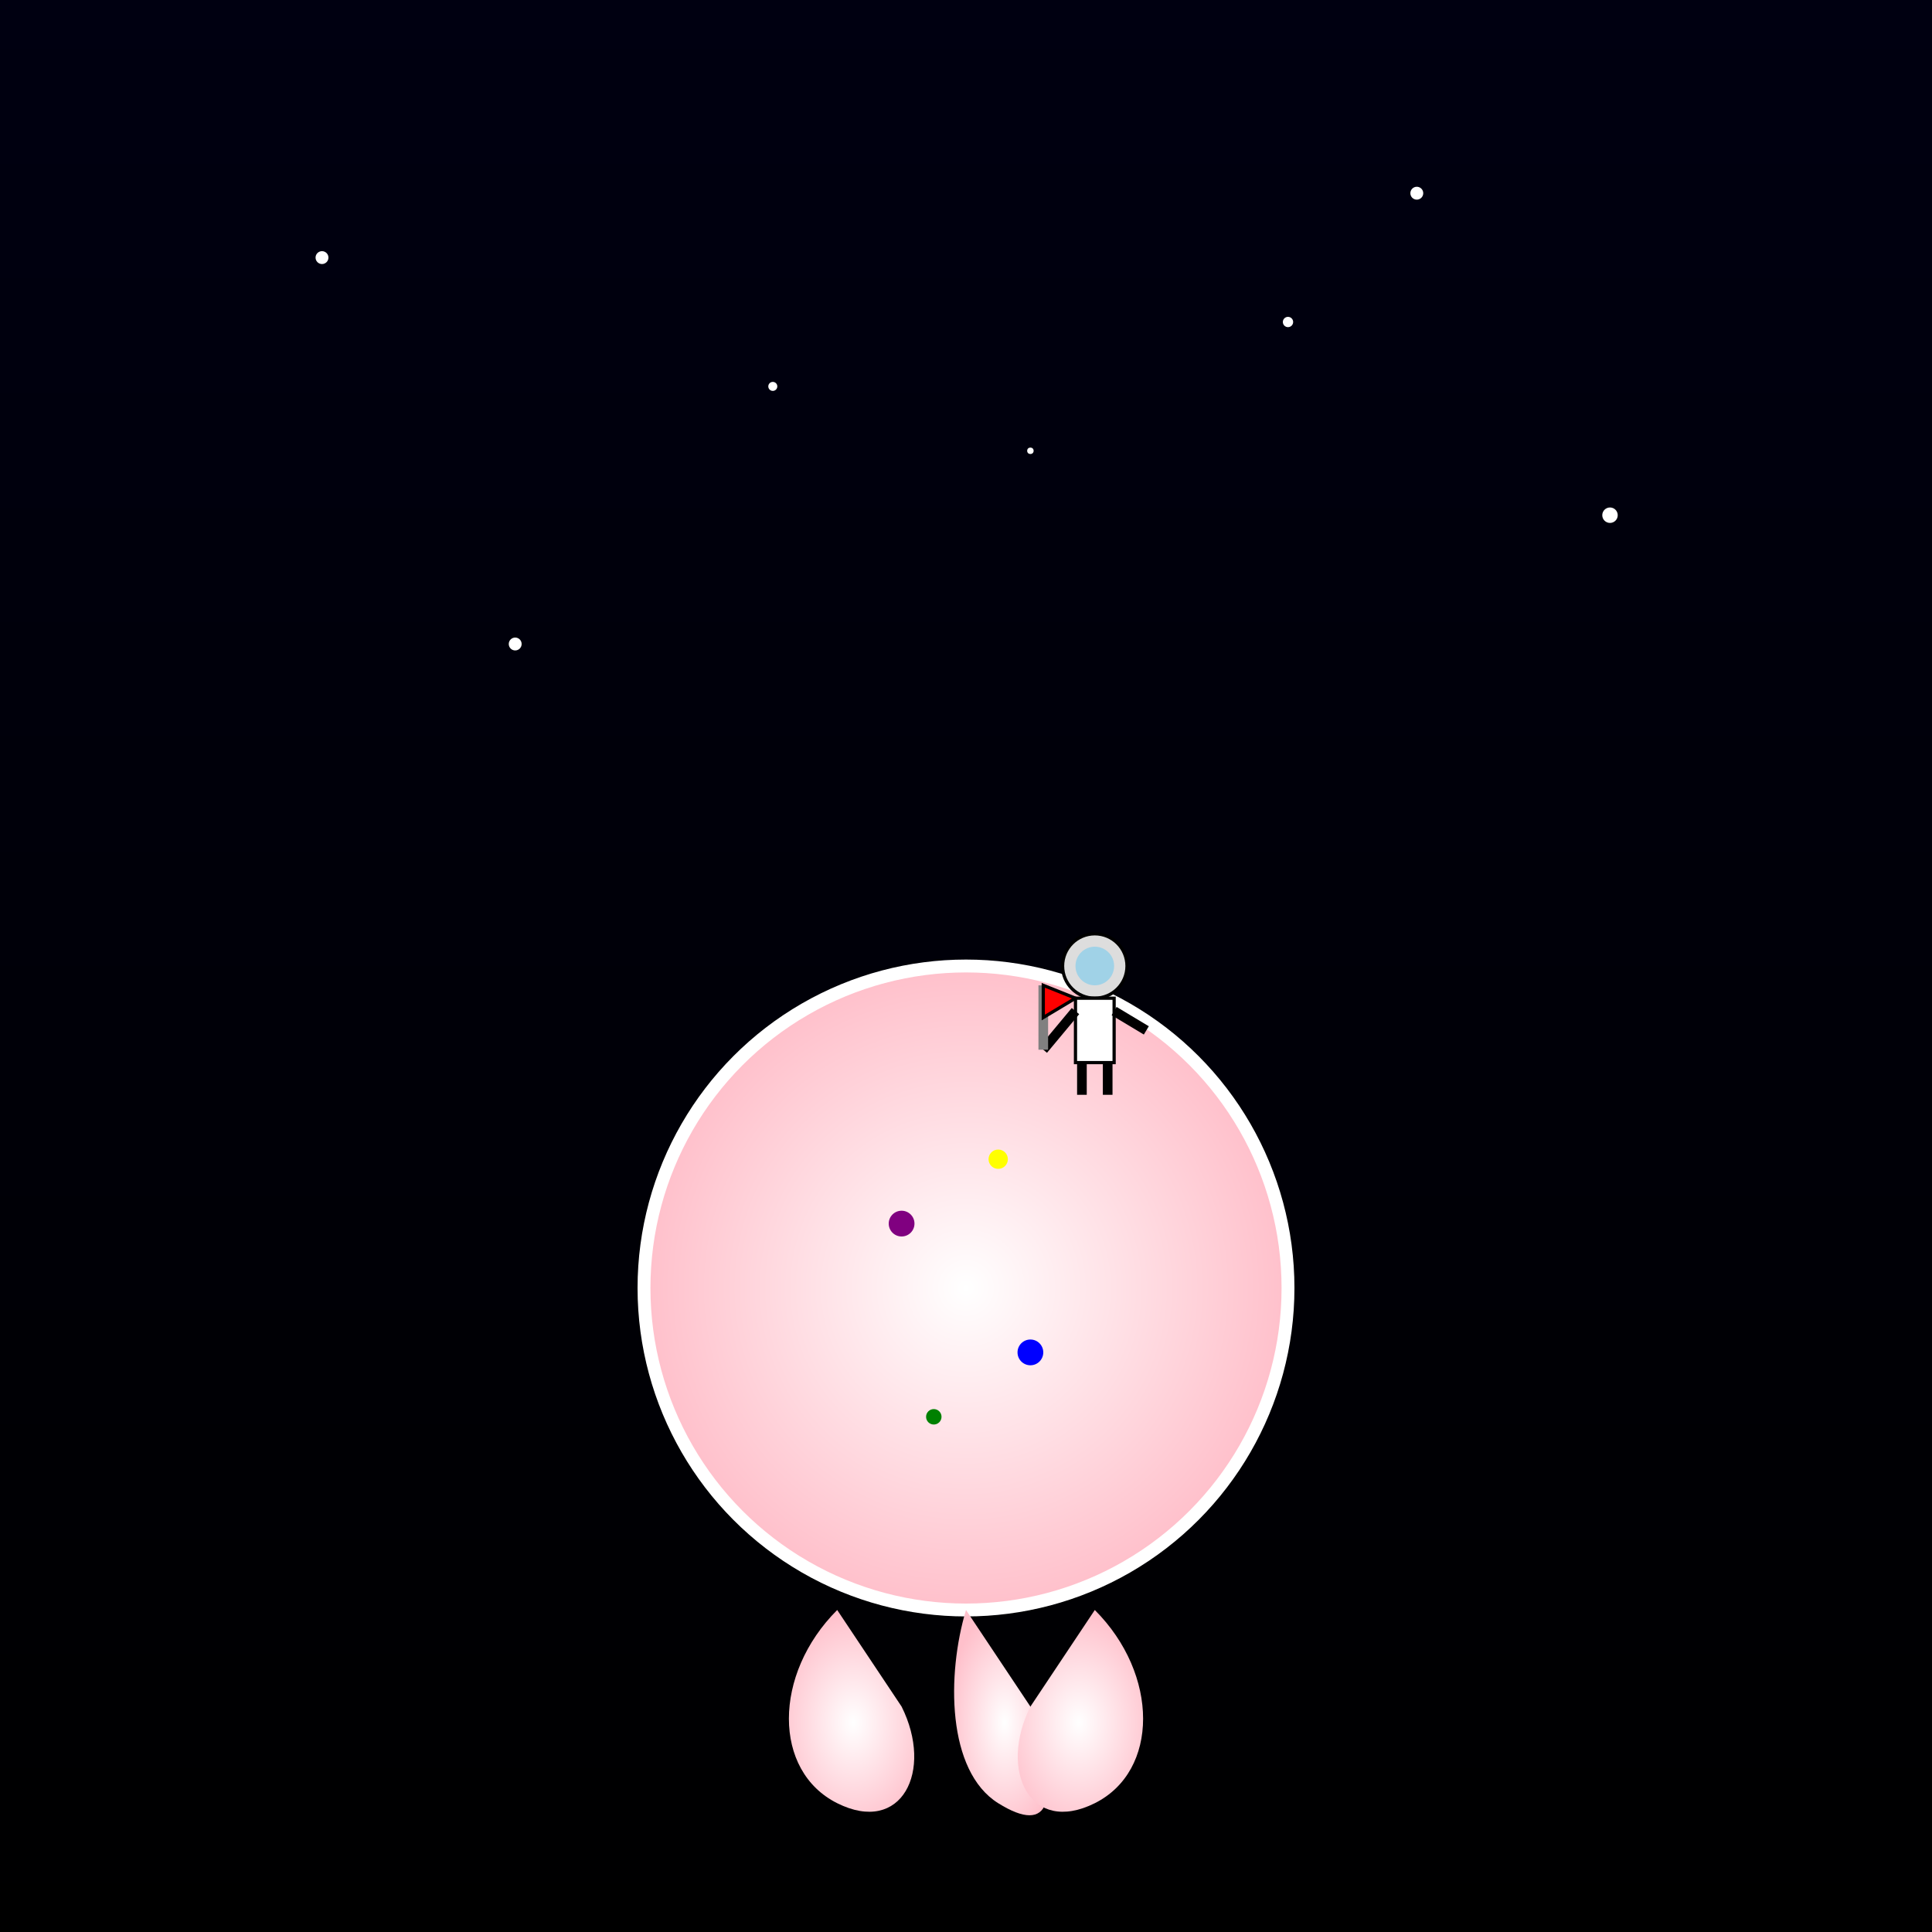 <svg viewBox="0 0 300 300" xmlns="http://www.w3.org/2000/svg">
  <rect x="0" y="0" width="300" height="300" fill="#333333" stroke="none"/>
  <defs>
    <!-- Space background gradient -->
    <linearGradient id="spaceGradient" x1="0" y1="0" x2="0" y2="1">
      <stop offset="0%" stop-color="#001" />
      <stop offset="100%" stop-color="black" />
    </linearGradient>
    <!-- Ice cream moon radial gradient -->
    <radialGradient id="iceCreamMoonGradient" cx="50%" cy="50%" r="50%">
      <stop offset="0%" stop-color="white" />
      <stop offset="100%" stop-color="pink" />
    </radialGradient>
  </defs>
  
  <!-- Background -->
  <rect x="0" y="0" width="300" height="300" fill="url(#spaceGradient)" />
  
  <!-- Stars in the space -->
  <circle cx="50" cy="40" r="1" fill="white" />
  <circle cx="200" cy="50" r="0.8" fill="white" />
  <circle cx="250" cy="80" r="1.2" fill="white" />
  <circle cx="80" cy="100" r="1" fill="white" />
  <circle cx="220" cy="30" r="1" fill="white" />
  <circle cx="160" cy="70" r="0.5" fill="white" />
  <circle cx="120" cy="60" r="0.7" fill="white" />
  
  <!-- Melting Ice Cream Moon -->
  <g id="moon">
    <!-- Main moon body -->
    <circle cx="150" cy="200" r="50" fill="url(#iceCreamMoonGradient)" stroke="white" stroke-width="2" />
    <!-- Dripping melts -->
    <path d="M 130 250 C 120 260, 120 275, 130 280 C 140 285, 145 275, 140 265 Z" fill="url(#iceCreamMoonGradient)" />
    <path d="M 150 250 C 147 260, 147 275, 155 280 C 163 285, 165 280, 160 265 Z" fill="url(#iceCreamMoonGradient)" />
    <path d="M 170 250 C 180 260, 180 275, 170 280 C 160 285, 155 275, 160 265 Z" fill="url(#iceCreamMoonGradient)" />
    <!-- Sprinkles for extra flair -->
    <circle cx="140" cy="190" r="2" fill="purple" />
    <circle cx="160" cy="210" r="2" fill="blue" />
    <circle cx="155" cy="180" r="1.5" fill="yellow" />
    <circle cx="145" cy="220" r="1.2" fill="green" />
  </g>
  
  <!-- Astronaut Planting a Flag -->
  <g id="astronaut" transform="translate(170,150)">
    <!-- Helmet -->
    <circle cx="0" cy="0" r="5" fill="#ddd" stroke="black" stroke-width="0.5" />
    <!-- Visor effect -->
    <circle cx="0" cy="0" r="3" fill="skyblue" opacity="0.7" />
    <!-- Body -->
    <rect x="-3" y="5" width="6" height="10" fill="#fff" stroke="black" stroke-width="0.5" />
    <!-- Left arm reaching out to plant flag -->
    <line x1="-3" y1="7" x2="-8" y2="13" stroke="black" stroke-width="1.5" />
    <!-- Right arm -->
    <line x1="3" y1="7" x2="8" y2="10" stroke="black" stroke-width="1.5" />
    <!-- Left leg -->
    <line x1="-2" y1="15" x2="-2" y2="20" stroke="black" stroke-width="1.5" />
    <!-- Right leg -->
    <line x1="2" y1="15" x2="2" y2="20" stroke="black" stroke-width="1.5" />
    <!-- Flagpole emerging from left hand -->
    <line x1="-8" y1="13" x2="-8" y2="3" stroke="gray" stroke-width="1.5" />
    <!-- Waving flag -->
    <polygon points="-8,3 -8,8 -3,5" fill="red" stroke="black" stroke-width="0.5" />
  </g>
</svg>